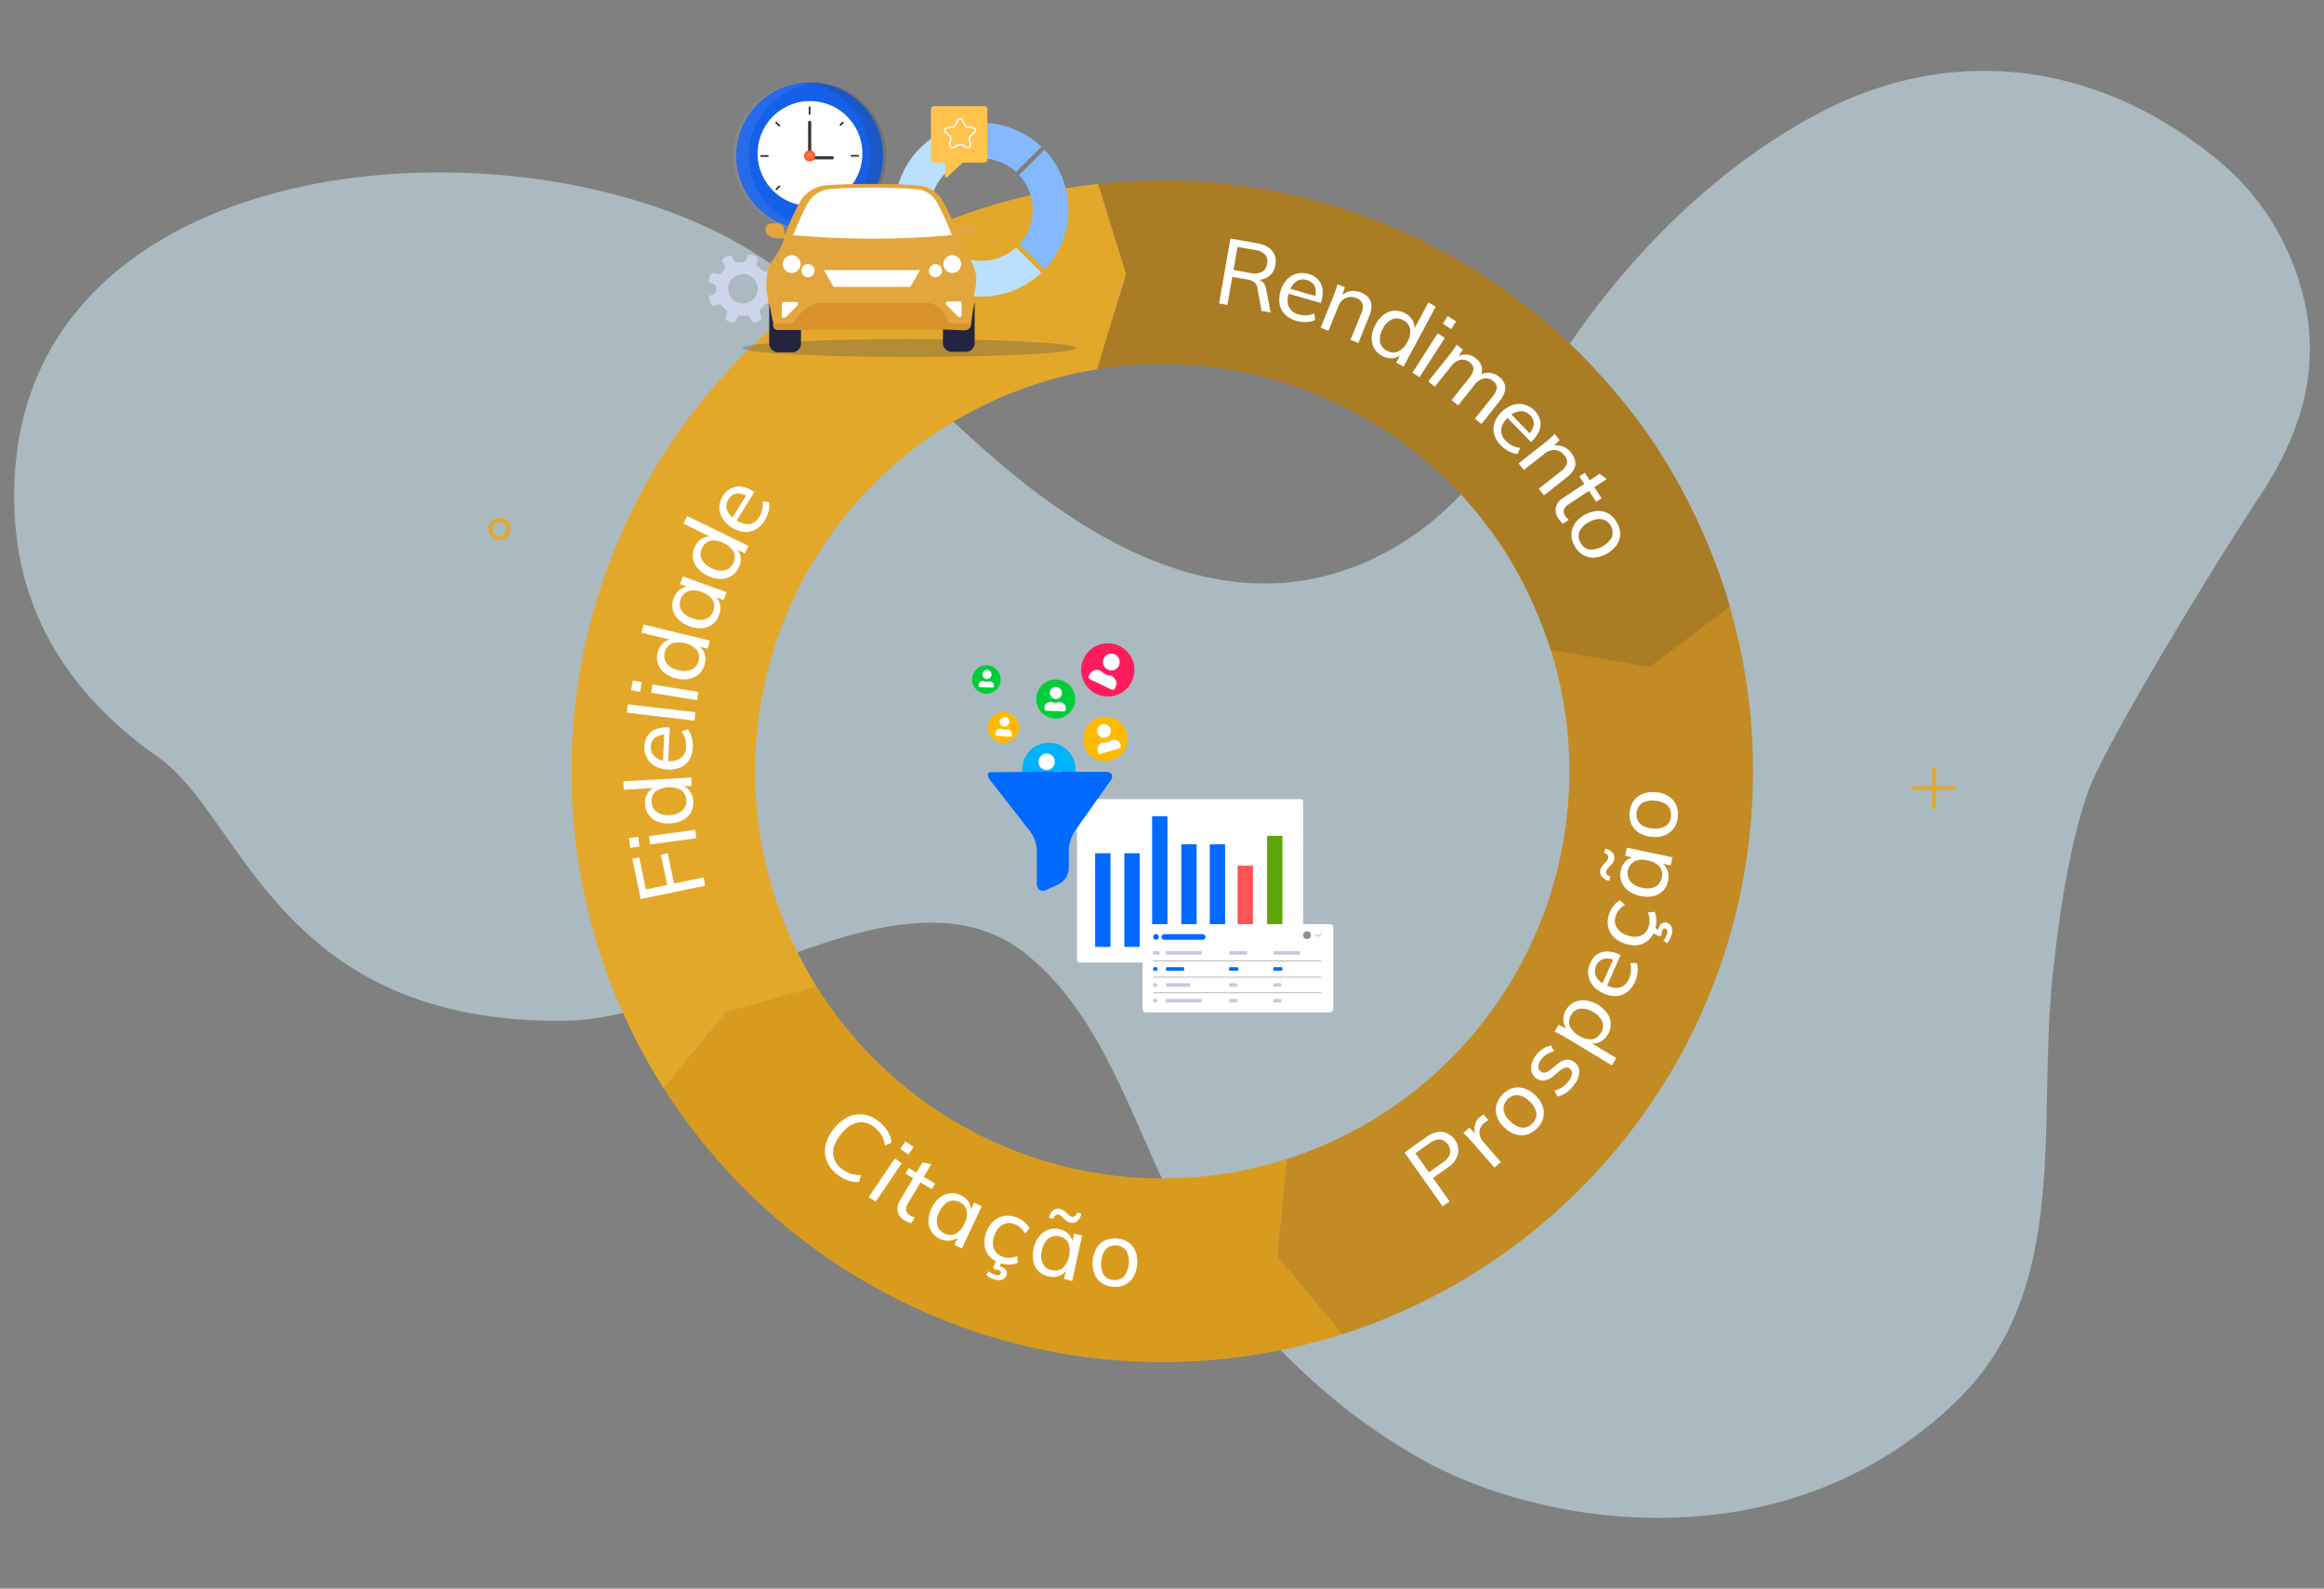 <svg xmlns="http://www.w3.org/2000/svg" viewBox="0 0 1014 693"><rect x="0" y="0" width="1014" height="693" fill="#808080" stroke="none"/><defs><style>.cls-1{opacity:0.51;}.cls-2{fill:#d1f1fd;}.cls-3{fill:#d99b1e;}.cls-4{fill:#c28b24;}.cls-5{fill:#aa7c24;}.cls-6{fill:#e3a82a;}.cls-7{fill:#fff;}.cls-8{fill:#0069ff;}.cls-9{fill:#fe5454;}.cls-10{fill:#5da609;}.cls-11{isolation:isolate;}.cls-12{fill:#c5c9e2;}.cls-13{fill:#8f8f8f;}.cls-14{fill:#00cd38;}.cls-15{fill:#00b2fb;}.cls-16{fill:#ffb900;}.cls-17{fill:#ff1c5d;}.cls-18{opacity:0.3;}.cls-19{fill:#464a51;}.cls-20{fill:#cdd5e8;}.cls-21{fill:#84b9ff;}.cls-22{fill:#bbdfff;}.cls-23{fill:#1560e9;}.cls-24{opacity:0.07;}.cls-25{opacity:0.2;}.cls-26{fill:#353535;}.cls-27{fill:#303030;}.cls-28{fill:#ff5f25;}.cls-29{fill:#ff7757;}.cls-30{fill:#e3a63d;}.cls-31{fill:#222440;}.cls-32{fill:#da922b;}.cls-33{fill:#ffc34e;}</style></defs><g id="Capa_2" data-name="Capa 2"><g class="cls-1"><path class="cls-2" d="M56.14,320.46c4,3.39,8.29,6.61,12.68,9.67C106,356.08,121.09,446.65,246.4,445.28c63.68-.7,148.88-72.89,202.46-28.18q3,2.53,5.9,5.3C490.5,457,500.42,514.34,529.22,554a307.4,307.4,0,0,0,51.26,55.11,258.59,258.59,0,0,0,41.68,28.53c52.21,28.49,157.06,45.38,231.27-26.2,50.77-49,35.07-121.32,42.36-187.52,3-26.88,6.81-53.36,15.07-78.07C917,327.42,964.38,249,985.64,217c20.23-30.51,30.62-64.21,13.75-104.49A111.27,111.27,0,0,0,988.3,92.18a109,109,0,0,0-19.88-21.7C915,25.92,850.59,19,793,49.67q-4.21,2.25-8.36,4.67c-39.31,22.93-72.72,56.7-98.53,93.88-25.91,37.33-44.6,76.34-89,96.41-50.6,22.87-100.59,3-142.29-27.82-5.41-4-10.67-8.16-15.83-12.47-13.27-11.07-25.86-23-38.46-34.94s-25.18-23.87-38.44-34.93a282.63,282.63,0,0,0-37.56-26.92C273,77.24,193.18,66.63,126.36,82.6,100.71,88.73,77,98.77,57.5,113.12c-24.6,18.11-42.42,43.09-48.75,75.71a147.3,147.3,0,0,0-1.2,47.68c4.8,35.19,23.21,62.78,48.59,83.95"/></g><path class="cls-3" d="M585.66,582a258.07,258.07,0,0,1-296-107.16l27.14-33.21,39.59-11.18a177.89,177.89,0,0,0,205.13,75.14l-4.19,42.46Z"/><path class="cls-4" d="M764.86,336.47c0,115-75.26,212.34-179.2,245.55L557.3,548.07l4.19-42.46h0a177.66,177.66,0,0,0,85.34-278.82l37.89-15.71,22.06-37.6A256.67,256.67,0,0,1,764.86,336.47Z"/><path class="cls-5" d="M706.78,173.47l13,117.47-72.9-64.16a177.91,177.91,0,0,0-168.18-65.67l12.66-41.53L479.15,80.22a258.12,258.12,0,0,1,227.63,93.25Z"/><path class="cls-6" d="M491.31,119.58l-12.66,41.53A177.69,177.69,0,0,0,356.36,430.47l-39.59,11.18-27.14,33.21a256.49,256.49,0,0,1-40.27-138.39c0-131.39,98.3-239.82,225.37-255.74,1.47-.18,2.94-.36,4.42-.51Z"/><rect class="cls-6" x="843.01" y="334.84" width="1.72" height="17.99"/><rect class="cls-6" x="834.32" y="342.98" width="19.12" height="1.72"/><path class="cls-6" d="M217.92,235.58a4.83,4.83,0,1,1,4.84-4.83A4.84,4.84,0,0,1,217.92,235.58Zm0-7.94a3.11,3.11,0,1,0,3.11,3.11A3.12,3.12,0,0,0,217.92,227.64Z"/><path class="cls-7" d="M567.47,419.9H471a1.06,1.06,0,0,1-1.09-1.08V349.69A1.07,1.07,0,0,1,471,348.6h96.47a1.07,1.07,0,0,1,1.09,1.09V419A1,1,0,0,1,567.47,419.9Z"/><path class="cls-8" d="M477.84,372.21h6.68v40.86h-6.68Zm12.74,0h6.68v40.86h-6.68Zm24.85-3.88h6.68v44h-6.68Zm12.43,0h6.68v44h-6.68Z"/><path class="cls-9" d="M540,377.65h6.68v35.42H540Z"/><path class="cls-10" d="M552.87,364.6h6.68v47.69h-6.68Z"/><path class="cls-8" d="M502.69,356.06h6.68v56.23h-6.68Z"/><path class="cls-7" d="M580.21,441.65H500.05a1.55,1.55,0,0,1-1.55-1.55V404.68a1.55,1.55,0,0,1,1.55-1.55h80.16a1.55,1.55,0,0,1,1.55,1.55v35.26A1.59,1.59,0,0,1,580.21,441.65Z"/><g class="cls-11"><rect class="cls-7" x="519.16" y="410.85" width="33.24" height="0.71"/></g><g class="cls-11"><path class="cls-8" d="M526,408.72a1.33,1.33,0,0,1-1.24,1.24H508a1.22,1.22,0,0,1-1.24-1.24,1.33,1.33,0,0,1,1.24-1.24h16.78C525.37,407.63,526,408.1,526,408.72Z"/><circle class="cls-8" cx="504.4" cy="408.72" r="1.24"/><path class="cls-12" d="M524.29,416a.5.5,0,0,1-.47.47H509.06a.5.5,0,0,1-.46-.47v-.62a.49.49,0,0,1,.46-.47H524a.5.5,0,0,1,.46.47l-.15.62ZM506,416a.49.49,0,0,1-.46.47h-2A.5.5,0,0,1,503,416v-.62a.5.5,0,0,1,.47-.47h2a.5.5,0,0,1,.46.47Z"/><path class="cls-8" d="M505,423a.49.49,0,0,1-.46.47h-.94a.5.5,0,0,1-.46-.47v-.62a.49.49,0,0,1,.46-.47h.94a.5.5,0,0,1,.46.47Z"/><path class="cls-12" d="M505,430a.49.49,0,0,1-.46.47h-.94a.5.5,0,0,1-.46-.47v-.62a.49.49,0,0,1,.46-.47h.94a.5.5,0,0,1,.46.47Zm0,6.84a.49.49,0,0,1-.46.46h-.94a.49.49,0,0,1-.46-.46v-.62a.49.49,0,0,1,.46-.47h.94a.49.49,0,0,1,.46.47Z"/><path class="cls-12" d="M567.32,416a.5.5,0,0,1-.47.47H556.13a.5.5,0,0,1-.46-.47v-.62a.49.49,0,0,1,.46-.47h10.72a.5.5,0,0,1,.47.47Z"/><rect class="cls-13" x="503.16" y="419" width="73.32" height="0.25"/><path class="cls-8" d="M516.67,423a.49.49,0,0,1-.46.47h-7a.5.5,0,0,1-.47-.47v-.62a.5.5,0,0,1,.47-.47h7a.5.5,0,0,1,.46.47Zm42.88,0a.5.5,0,0,1-.47.47H556a.5.5,0,0,1-.47-.47v-.62a.5.5,0,0,1,.47-.47h3.1a.5.5,0,0,1,.47.47Z"/><path class="cls-12" d="M559.08,430a.49.49,0,0,1-.46.47H556a.5.5,0,0,1-.47-.47v-.62a.5.5,0,0,1,.47-.47h2.64a.5.5,0,0,1,.46.47Z"/><rect class="cls-13" x="503.16" y="426.15" width="73.32" height="0.25"/><path class="cls-12" d="M519.47,430a.5.5,0,0,1-.47.47h-9.78a.5.5,0,0,1-.47-.47v-.62a.5.5,0,0,1,.47-.47H519a.5.5,0,0,1,.47.47Z"/><rect class="cls-13" x="503.16" y="432.98" width="73.32" height="0.25"/><path class="cls-12" d="M559.08,436.84a.49.49,0,0,1-.46.46H556a.49.49,0,0,1-.47-.46v-.62a.5.5,0,0,1,.47-.47h2.64a.49.49,0,0,1,.46.47Zm-34.79,0a.5.5,0,0,1-.47.46H509.06a.49.49,0,0,1-.46-.46v-.62a.49.49,0,0,1,.46-.47H524a.49.49,0,0,1,.46.47l-.15.62Z"/><path class="cls-12" d="M544.17,416a.5.5,0,0,1-.47.47h-7a.5.5,0,0,1-.46-.47v-.62a.49.49,0,0,1,.46-.47h7a.5.5,0,0,1,.47.47Z"/><path class="cls-8" d="M540.29,423a.5.5,0,0,1-.47.47h-3.11a.5.5,0,0,1-.46-.47v-.62a.49.49,0,0,1,.46-.47h3.11a.5.5,0,0,1,.47.47Z"/><path class="cls-12" d="M539.82,430a.49.49,0,0,1-.47.47h-2.64a.5.5,0,0,1-.46-.47v-.62a.49.49,0,0,1,.46-.47h2.64a.5.5,0,0,1,.47.47Zm0,6.84a.49.49,0,0,1-.47.46h-2.64a.49.49,0,0,1-.46-.46v-.62a.49.49,0,0,1,.46-.47h2.64a.49.49,0,0,1,.47.47Z"/></g><g class="cls-11"><circle class="cls-13" cx="570.27" cy="407.94" r="1.71"/><polygon class="cls-13" points="575.24 408.72 573.92 407.4 574.08 407.24 575.24 408.41 576.56 407.09 576.72 407.24 575.24 408.72"/></g><circle class="cls-14" cx="430.37" cy="296.42" r="6.22"/><path class="cls-7" d="M430.64,292.23a2,2,0,1,1-2,1.89A2,2,0,0,1,430.64,292.23Zm3.11,7.16a.63.63,0,0,1-.68.55l-5.4-.14a.62.62,0,0,1-.68-.54v-.54a1.76,1.76,0,0,1,2-1.62h.13a4.19,4.19,0,0,0,1.22.27,3.64,3.64,0,0,0,1.22-.14h.13c1.08,0,2,.81,1.89,1.76Z"/><circle class="cls-15" cx="457.67" cy="335.61" r="11.62"/><path class="cls-7" d="M455.64,328.86a3.59,3.59,0,1,1-2.43,4.46A3.73,3.73,0,0,1,455.64,328.86Zm9.87,11.08a1.18,1.18,0,0,1-.95,1.35l-9.59,3a1.21,1.21,0,0,1-1.49-.67l-.27-1.08a3.47,3.47,0,0,1,2.7-4.19l.27-.14a4.47,4.47,0,0,0,2.3-.27,4.89,4.89,0,0,0,2-1.08l.27-.14c2-.54,4.05.27,4.59,2Z"/><circle class="cls-16" cx="482.27" cy="322.37" r="9.73"/><path class="cls-7" d="M480.78,316a3,3,0,1,1-2,3.78A3,3,0,0,1,480.78,316Zm8.24,9.19a1,1,0,0,1-.67,1.21l-8,2.44a1,1,0,0,1-1.21-.54l-.27-.82a3,3,0,0,1,2.16-3.51h.27a9.2,9.2,0,0,0,1.89-.13,3.2,3.2,0,0,0,1.62-.95h.27a3,3,0,0,1,3.79,1.62Z"/><circle class="cls-16" cx="437.8" cy="317.37" r="6.76"/><path class="cls-7" d="M438.48,312.77a2.11,2.11,0,1,1-2.3,1.9A2.13,2.13,0,0,1,438.48,312.77Zm3.11,8.11c0,.41-.41.54-.81.54L435,321a.64.64,0,0,1-.68-.68v-.67a2.13,2.13,0,0,1,2.3-1.76h.13l1.22.4a2.34,2.34,0,0,0,1.35-.13h.14c1.21.13,2.16.95,2,2Z"/><circle class="cls-17" cx="483.35" cy="292.23" r="11.62"/><path class="cls-7" d="M486.46,285.47a3.74,3.74,0,0,1,1.75,4.87,3.61,3.61,0,0,1-4.86,1.76,3.73,3.73,0,0,1-1.76-4.87A3.66,3.66,0,0,1,486.46,285.47Zm0,14.87a1.22,1.22,0,0,1-1.63.41l-9.05-4.33a1.09,1.09,0,0,1-.68-1.49l.41-.94a3.59,3.59,0,0,1,4.73-1.35l.27.13a4.84,4.84,0,0,0,1.89,1.35,4.25,4.25,0,0,0,2.16.54l.27.14c1.9.95,2.84,3,2,4.59Z"/><circle class="cls-14" cx="460.64" cy="304.94" r="8.51"/><path class="cls-7" d="M460.78,299.66a2.64,2.64,0,1,1-2.7,2.57A2.45,2.45,0,0,1,460.78,299.66Zm4.19,9.87a.9.9,0,0,1-1,.81l-7.3-.27a.89.89,0,0,1-.94-.81v-.81a2.61,2.61,0,0,1,2.84-2.3h.27a3.6,3.6,0,0,0,1.62.41,7,7,0,0,0,1.62-.27h.27a2.66,2.66,0,0,1,2.7,2.43Z"/><path class="cls-8" d="M435.64,336.83H432.4c-1.76,0-1.89,1.62-.27,3.65l17.43,22.3A15.52,15.52,0,0,1,452.4,371v14.46c0,2.57,1.89,3.79,4.19,2.7l5.54-2.56a8,8,0,0,0,4.19-6.63v-8.1a16.68,16.68,0,0,1,2.7-8.38l15.54-22c1.49-2,.54-3.79-2-3.79H453.08"/><g class="cls-18"><ellipse class="cls-19" cx="396.79" cy="151.82" rx="72.74" ry="3.91"/></g><path class="cls-20" d="M338.05,128.52l-1.21-.43a1.46,1.46,0,0,1-1-1.43,11.78,11.78,0,0,0-.15-2.52,1.46,1.46,0,0,1,.83-1.55l1.27-.6a1.48,1.48,0,0,0,.7-2l-.76-1.59a1.47,1.47,0,0,0-2-.7l-1.35.64a1.49,1.49,0,0,1-1.73-.31,11.25,11.25,0,0,0-2-1.73,1.47,1.47,0,0,1-.54-1.71l.38-1.07a1.47,1.47,0,0,0-.9-1.88l-1.65-.59a1.48,1.48,0,0,0-1.89.89l-.49,1.38a1.5,1.5,0,0,1-1.43,1,12,12,0,0,0-2.15.2,1.5,1.5,0,0,1-1.57-.69l-1-1.69a1.49,1.49,0,0,0-2-.52l-1.51.9a1.48,1.48,0,0,0-.51,2l.78,1.31a1.48,1.48,0,0,1-.23,1.8,10.92,10.92,0,0,0-1.26,1.45,1.48,1.48,0,0,1-1.67.49l-1.21-.43a1.48,1.48,0,0,0-1.89.9l-.59,1.65a1.49,1.49,0,0,0,.9,1.89l1.2.43a1.46,1.46,0,0,1,1,1.44,11.7,11.7,0,0,0,0,1.45,1.46,1.46,0,0,1-1.05,1.5l-1,.31a1.47,1.47,0,0,0-1,1.84l.5,1.68a1.48,1.48,0,0,0,1.85,1l1.53-.46a1.49,1.49,0,0,1,1.61.53,12,12,0,0,0,1.84,1.87,1.51,1.51,0,0,1,.49,1.66l-.49,1.38a1.46,1.46,0,0,0,.89,1.88l1.66.59a1.47,1.47,0,0,0,1.88-.89l.39-1.07a1.45,1.45,0,0,1,1.49-1,11.8,11.8,0,0,0,2.66-.06,1.49,1.49,0,0,1,1.53.85l.65,1.37a1.48,1.48,0,0,0,2,.7l1.58-.75a1.48,1.48,0,0,0,.7-2l-.6-1.28a1.47,1.47,0,0,1,.34-1.73,11.28,11.28,0,0,0,1.71-1.87,1.48,1.48,0,0,1,1.67-.49l1.21.43a1.49,1.49,0,0,0,1.89-.9l.59-1.65A1.49,1.49,0,0,0,338.05,128.52Zm-7.85-.39a6.42,6.42,0,1,1-3.9-8.21A6.43,6.43,0,0,1,330.2,128.13Z"/><path class="cls-21" d="M454.34,64a37.72,37.72,0,0,0-25.12-10.4V69.14A22.19,22.19,0,0,1,443.32,75q4.33-4.35,8.68-8.68Z"/><path class="cls-21" d="M444.71,76.37a22.33,22.33,0,0,1,0,30.16l7.57,7.57,3.45,3.45a37.9,37.9,0,0,0,0-52.2Z"/><path class="cls-22" d="M443.32,107.93a22.34,22.34,0,1,1-16.07-38.79V53.56a37.91,37.91,0,1,0,27.09,65.38Z"/><circle class="cls-23" cx="353.28" cy="67.99" r="31.97"/><circle class="cls-23" cx="353.28" cy="67.99" r="31.97"/><g class="cls-24"><path class="cls-7" d="M326.76,68A32,32,0,0,1,356,36.15c-.9-.08-1.8-.13-2.72-.13a32,32,0,1,0,0,63.94c.92,0,1.82,0,2.72-.13A32,32,0,0,1,326.76,68Z"/></g><g class="cls-25"><path class="cls-26" d="M379.85,68a32,32,0,0,0-29.24-31.84c.89-.08,1.8-.13,2.72-.13a32,32,0,1,1,0,63.94c-.92,0-1.83,0-2.72-.13A32,32,0,0,0,379.85,68Z"/></g><circle class="cls-7" cx="353.28" cy="67.99" r="22.81" transform="matrix(0.16, -0.99, 0.99, 0.16, 229.58, 405.82)"/><path class="cls-27" d="M353.24,50.33h0a.61.61,0,0,1-.61-.62V46.79a.61.61,0,0,1,.61-.62h0a.62.62,0,0,1,.62.62v2.92A.62.62,0,0,1,353.24,50.33Z"/><path class="cls-7" d="M353.24,50.56a.85.85,0,0,1-.85-.85V46.79a.85.85,0,1,1,1.7,0v2.92A.85.85,0,0,1,353.24,50.56Zm0-4.15a.38.38,0,0,0-.38.38v2.92a.38.38,0,1,0,.76,0V46.79A.38.38,0,0,0,353.24,46.41Z"/><path class="cls-27" d="M353.32,89.81h0a.62.62,0,0,1-.62-.62V86.27a.62.62,0,0,1,.62-.62h0a.61.61,0,0,1,.61.62v2.92A.61.61,0,0,1,353.32,89.81Z"/><path class="cls-7" d="M353.32,90a.85.85,0,0,1-.85-.85V86.27a.85.85,0,1,1,1.7,0v2.92A.85.85,0,0,1,353.32,90Zm0-4.15a.38.38,0,0,0-.38.38v2.92a.38.38,0,0,0,.76,0V86.27A.38.38,0,0,0,353.32,85.89Z"/><path class="cls-27" d="M370.94,68h0a.61.61,0,0,1,.62-.61h2.92a.61.61,0,0,1,.62.61h0a.62.62,0,0,1-.62.62h-2.92A.62.62,0,0,1,370.94,68Z"/><path class="cls-7" d="M374.48,68.8h-2.92a.85.85,0,1,1,0-1.7h2.92a.85.85,0,1,1,0,1.7Zm-2.92-1.23a.38.38,0,0,0,0,.76h2.92a.38.38,0,1,0,0-.76Z"/><path class="cls-27" d="M331.46,68h0a.62.62,0,0,1,.62-.62H335a.62.62,0,0,1,.62.62h0a.61.61,0,0,1-.62.61h-2.92A.61.61,0,0,1,331.46,68Z"/><path class="cls-7" d="M335,68.88h-2.92a.85.85,0,0,1,0-1.7H335a.85.85,0,0,1,0,1.7Zm-2.92-1.23a.38.38,0,0,0,0,.76H335a.38.38,0,0,0,0-.76Z"/><path class="cls-27" d="M366.3,54.92h0a.62.62,0,0,1,0-.87l1.05-1a.6.6,0,0,1,.87,0h0a.62.62,0,0,1,0,.87l-1.05,1.05A.62.62,0,0,1,366.3,54.92Z"/><path class="cls-7" d="M366.73,55.33h0a.8.8,0,0,1-.6-.25h0a.85.85,0,0,1,0-1.2l1.05-1.05a.86.86,0,0,1,1.21,0,.85.85,0,0,1,0,1.2l-1.06,1.06A.83.83,0,0,1,366.73,55.33Zm1.06-2.28a.39.39,0,0,0-.27.11l-1.06,1.05a.38.38,0,0,0,0,.54h0a.39.39,0,0,0,.27.11h0a.39.39,0,0,0,.27-.11l1.05-1a.38.38,0,0,0-.26-.65Z"/><path class="cls-27" d="M338.32,83h0a.62.62,0,0,1,0-.87l1.3-1.3a.62.62,0,0,1,.87,0h0a.62.62,0,0,1,0,.87l-1.3,1.3A.62.62,0,0,1,338.32,83Z"/><path class="cls-7" d="M338.76,83.42a.86.86,0,0,1-.6-.25.83.83,0,0,1,0-1.2l1.3-1.31a.85.85,0,0,1,1.2,0,.86.86,0,0,1,0,1.21l-1.3,1.3A.89.89,0,0,1,338.76,83.42Zm1.3-2.53a.35.35,0,0,0-.27.11l-1.3,1.3a.38.38,0,0,0,.54.54l1.3-1.31a.37.37,0,0,0,0-.53A.36.36,0,0,0,340.06,80.89Z"/><path class="cls-27" d="M366.35,81h0a.62.62,0,0,1,.87,0l1,1.06a.6.6,0,0,1,0,.87h0a.62.62,0,0,1-.87,0l-1-1A.63.63,0,0,1,366.35,81Z"/><path class="cls-7" d="M367.84,83.36a.82.82,0,0,1-.6-.25l-1.06-1a.87.87,0,0,1,0-1.2.88.88,0,0,1,.61-.25h0a.86.86,0,0,1,.6.25l1.05,1a.85.85,0,0,1,0,1.2A.83.83,0,0,1,367.84,83.36Zm-1-2.28a.38.38,0,0,0-.27.65l1.05,1a.38.38,0,1,0,.54-.54l-1.06-1a.36.36,0,0,0-.26-.11Z"/><path class="cls-27" d="M338.27,53.05h0a.62.62,0,0,1,.87,0l1.3,1.3a.62.62,0,0,1,0,.87h0a.62.62,0,0,1-.87,0l-1.3-1.3A.62.62,0,0,1,338.27,53.05Z"/><path class="cls-7" d="M340,55.64a.89.89,0,0,1-.6-.25l-1.3-1.3a.86.86,0,0,1,0-1.21.85.85,0,0,1,1.2,0l1.31,1.31a.85.85,0,0,1,0,1.2A.9.9,0,0,1,340,55.64Zm-1.3-2.54a.37.37,0,0,0-.27.12.37.37,0,0,0,0,.53l1.31,1.31a.38.38,0,1,0,.53-.54l-1.3-1.3A.36.36,0,0,0,338.7,53.1Z"/><path class="cls-26" d="M353.27,68.34h0a.68.68,0,0,1-.68-.68V53.39a.68.68,0,0,1,.68-.68h0a.67.67,0,0,1,.68.68V67.66A.67.67,0,0,1,353.27,68.34Z"/><path class="cls-26" d="M352.59,68.85h0a.69.69,0,0,1,.68-.68h9.86a.69.69,0,0,1,.68.68h0a.68.68,0,0,1-.68.68h-9.86A.68.68,0,0,1,352.59,68.85Z"/><path class="cls-28" d="M355.74,68a2.46,2.46,0,1,1-2.46-2.46A2.46,2.46,0,0,1,355.74,68Z"/><path class="cls-29" d="M354.6,68a1.32,1.32,0,1,1-1.32-1.33A1.32,1.32,0,0,1,354.6,68Z"/><path class="cls-30" d="M335,130.27s1.42,7.54,1.83,11.82a2,2,0,0,0,2,1.83h81.88a2,2,0,0,0,2-1.83c1.63-13.85,3.46-15.28,3.26-21.39a18.55,18.55,0,0,0-2.86-7.74c-3.87-5.09-4.48-9-4.48-9a118.72,118.72,0,0,0-7.53-16.7A13.35,13.35,0,0,0,401.43,81c-8.15-1-34-1-42.16,0a14.37,14.37,0,0,0-9.78,6.32A91.5,91.5,0,0,0,342,104s-.61,3.87-4.48,9a11.73,11.73,0,0,0-2.85,7.74,26.06,26.06,0,0,0,.41,9.57Z"/><path class="cls-7" d="M415.28,102.57a100.42,100.42,0,0,0-6.72-14.66,10.53,10.53,0,0,0-8.15-5.3c-7.53-1-31.57-1-39.31,0a11.93,11.93,0,0,0-8.15,5.3c-2.44,3.87-4.48,9-6.92,14.66a392.53,392.53,0,0,0,69.25,0Z"/><path class="cls-7" d="M341.14,132.72v5.09c0,.82,1,1,1.63.61l5.09-5.09c.61-.81.41-1.63-.61-1.63h-5.09a1,1,0,0,0-1,1Z"/><path class="cls-31" d="M335.64,131.9v17.93a3.87,3.87,0,0,0,3.87,3.87h6.11a3.87,3.87,0,0,0,3.87-3.87v-5.91h-9.78a2,2,0,0,1-2-1.83C336.86,139.24,336.05,134.14,335.64,131.9Z"/><path class="cls-30" d="M335.64,103a8.23,8.23,0,0,0,4.28,1h2.85l.81-1.83h-1.42v-1.84a2.91,2.91,0,0,0-2.85-2.85h-2.45c-1.42,0-2.85.82-2.85,2A3.63,3.63,0,0,0,335.64,103Z"/><path class="cls-7" d="M345.42,111.33a3.87,3.87,0,0,1,3.87,3.87,3.87,3.87,0,1,1-3.87-3.87Z"/><path class="cls-7" d="M352.55,115.2a2.86,2.86,0,1,1-2.86,2.85A2.79,2.79,0,0,1,352.55,115.2Z"/><path class="cls-7" d="M401.43,117.85l-4.28,7.33h-33.4l-4.28-7.33Z"/><path class="cls-7" d="M412.84,132.92l5.09,5.09a.91.91,0,0,0,1.63-.61v-5.09a.75.75,0,0,0-.82-.81h-5.09C412.84,131.7,412.43,132.72,412.84,132.92Z"/><path class="cls-32" d="M345.62,141.07h-8.35v1a2,2,0,0,0,2,1.83h82.08a2,2,0,0,0,2-1.83v-1h-7.54s-1.83,0-2-.81c-3.47-9.37-10.8-8.15-10.8-8.15H357.64s-5.71,0-11,8.15C346,140.87,345.62,140.87,345.62,141.07Z"/><path class="cls-31" d="M421.19,144.13l-9.78-.41v5.9a3.87,3.87,0,0,0,3.87,3.87h6.11a3.86,3.86,0,0,0,3.87-3.87V131.7a93.37,93.37,0,0,0-1.63,10.39,2.82,2.82,0,0,1-2.44,2Z"/><path class="cls-30" d="M417.73,102.17l-1.43-.41.81,1.83H420a16.18,16.18,0,0,0,4.27-1,2.76,2.76,0,0,0,1.63-3.26,2.8,2.8,0,0,0-2.85-2h-2.44a2.91,2.91,0,0,0-2.85,2.85v2Z"/><path class="cls-7" d="M415.48,111.33a3.87,3.87,0,0,1,3.87,3.87,3.87,3.87,0,1,1-3.87-3.87Z"/><path class="cls-7" d="M408.15,115.2a2.86,2.86,0,1,1-2.85,2.85A3.06,3.06,0,0,1,408.15,115.2Z"/><path class="cls-33" d="M407.53,70.92h4.36a.58.58,0,0,1,.59.61l-.17,5.23a.6.6,0,0,0,1,.46l6.57-6.14a.62.62,0,0,1,.41-.16h9.22a1.3,1.3,0,0,0,1.3-1.3v-22a1.3,1.3,0,0,0-1.3-1.3h-22a1.31,1.31,0,0,0-1.31,1.3v22A1.31,1.31,0,0,0,407.53,70.92Z"/><path class="cls-7" d="M422.3,64.78a1.49,1.49,0,0,1-.68-.17l-2.32-1.22a.83.83,0,0,0-.78,0l-2.32,1.22a1.46,1.46,0,0,1-2.12-1.54l.45-2.58a.84.84,0,0,0-.24-.74l-1.88-1.83a1.47,1.47,0,0,1-.37-1.5,1.44,1.44,0,0,1,1.18-1l2.59-.37a.83.83,0,0,0,.63-.46l1.16-2.35a1.46,1.46,0,0,1,1.31-.82,1.44,1.44,0,0,1,1.3.82h0l1.16,2.35a.85.85,0,0,0,.63.46l2.6.37a1.47,1.47,0,0,1,.81,2.49l-1.88,1.83a.82.82,0,0,0-.24.74l.44,2.58a1.46,1.46,0,0,1-1.43,1.71Zm-3.39-2.11a1.51,1.51,0,0,1,.68.16l2.32,1.22a.79.79,0,0,0,.87-.06.81.81,0,0,0,.34-.81l-.45-2.59a1.48,1.48,0,0,1,.42-1.29L425,57.47a.83.83,0,0,0-.46-1.42l-2.6-.38a1.44,1.44,0,0,1-1.09-.79l-1.17-2.36a.86.86,0,0,0-1.49,0L417,54.88a1.44,1.44,0,0,1-1.1.79l-2.59.38a.83.83,0,0,0-.68.57.81.81,0,0,0,.22.85l1.87,1.83a1.45,1.45,0,0,1,.42,1.29l-.44,2.59A.8.8,0,0,0,415,64a.82.82,0,0,0,.88.06l2.32-1.22A1.48,1.48,0,0,1,418.91,62.67Z"/><path class="cls-7" d="M307.71,386.34l-28.15,5.88-3.67-17.6,3-.63,2.92,14,9.29-1.94-2.75-13.2,3-.64,2.76,13.21L307,382.74Z"/><path class="cls-7" d="M275,369.83l-.57-4.28,4-.53.57,4.28Zm28.79-4.17-20.14,2.69-.49-3.64L303.33,362Z"/><path class="cls-7" d="M301.58,339.17l.21,3.63-5.36.3.45-.51a6.63,6.63,0,0,1,4,2.41,8,8,0,0,1,1.62,4.6,8.49,8.49,0,0,1-1,4.73,8.82,8.82,0,0,1-3.53,3.39,12.79,12.79,0,0,1-5.52,1.47,12.63,12.63,0,0,1-5.61-.82,8.36,8.36,0,0,1-5.38-7.58,7.86,7.86,0,0,1,1.1-4.76,6.77,6.77,0,0,1,3.64-2.83l.52.49-14.52.82-.21-3.67ZM299.43,349a5.41,5.41,0,0,0-2.21-4.33,10.78,10.78,0,0,0-11.15.61,5.38,5.38,0,0,0-1.73,4.57,5.52,5.52,0,0,0,2.21,4.37,8.48,8.48,0,0,0,5.6,1.3,8.76,8.76,0,0,0,5.53-1.93A5.47,5.47,0,0,0,299.43,349Z"/><path class="cls-7" d="M300,318.09a9.36,9.36,0,0,1,1.8,3.52,13.43,13.43,0,0,1,.5,4.31,11.27,11.27,0,0,1-1.51,5.43,8.59,8.59,0,0,1-3.77,3.38,13.16,13.16,0,0,1-11.16-.5,9.17,9.17,0,0,1-4.69-8.65,8.76,8.76,0,0,1,1.43-4.64,7.8,7.8,0,0,1,3.59-2.83,13,13,0,0,1,5.4-.78l.64,0-.71,15.13-2.26-.1.61-13,1.4,1.19a8.1,8.1,0,0,0-5.3,1.09,4.89,4.89,0,0,0-2,4,5.34,5.34,0,0,0,1.79,4.51,8.71,8.71,0,0,0,5.51,1.86q3.87.18,5.91-1.43a6.22,6.22,0,0,0,2.19-4.91,9.72,9.72,0,0,0-.43-3.41,10.23,10.23,0,0,0-1.61-3.15Z"/><path class="cls-7" d="M303,314.37l-29.52-3.47.43-3.65,29.52,3.47Z"/><path class="cls-7" d="M275.38,301.12l.7-4.26,3.94.64-.69,4.26Zm28.76,4.34-20.05-3.25.59-3.63,20.05,3.25Z"/><path class="cls-7" d="M309.66,279.43l-.85,3.54-5.22-1.26.58-.36a6.7,6.7,0,0,1,3.1,3.45,8.07,8.07,0,0,1,.22,4.87,8.45,8.45,0,0,1-2.37,4.23,8.91,8.91,0,0,1-4.36,2.23,13,13,0,0,1-5.71-.19,12.73,12.73,0,0,1-5.13-2.4,8.36,8.36,0,0,1-3-8.82,7.9,7.9,0,0,1,2.43-4.23,6.75,6.75,0,0,1,4.31-1.67l.35.63L279.9,276l.86-3.57Zm-4.89,8.75a5.36,5.36,0,0,0-.86-4.77,10.72,10.72,0,0,0-10.86-2.64,5.37,5.37,0,0,0-3,3.87,5.51,5.51,0,0,0,.86,4.82,8.39,8.39,0,0,0,5,2.86,8.71,8.71,0,0,0,5.86-.25A5.45,5.45,0,0,0,304.77,288.18Z"/><path class="cls-7" d="M313.74,268.27a8.66,8.66,0,0,1-2.79,4,8.46,8.46,0,0,1-4.49,1.76A14.12,14.12,0,0,1,296,270.24a9.19,9.19,0,0,1-2.44-4.27,8.23,8.23,0,0,1,.31-4.84,8,8,0,0,1,2.85-4,6.67,6.67,0,0,1,4.52-1.16l.1.55-4.67-1.68,1.23-3.42L317,258.33l-1.23,3.42L311,260l.35-.39a6.68,6.68,0,0,1,2.71,3.76A8,8,0,0,1,313.74,268.27Zm-2.54-1.77a5.39,5.39,0,0,0-.34-4.87,8.86,8.86,0,0,0-4.74-3.35,8.69,8.69,0,0,0-5.79-.41,6,6,0,0,0-3,8.42,8.75,8.75,0,0,0,4.73,3.42,8.42,8.42,0,0,0,5.76.35A5.53,5.53,0,0,0,311.2,266.5Z"/><path class="cls-7" d="M326.59,238.16,325,241.42l-4.83-2.35.65-.22a6.7,6.7,0,0,1,2.28,4,8,8,0,0,1-.84,4.8A8.43,8.43,0,0,1,319,251.3a8.83,8.83,0,0,1-4.74,1.24,12.77,12.77,0,0,1-5.53-1.41,12.91,12.91,0,0,1-4.5-3.45,8.38,8.38,0,0,1-1-9.25,7.91,7.91,0,0,1,3.29-3.61,6.79,6.79,0,0,1,4.56-.7l.21.69-13.07-6.37,1.61-3.31Zm-6.66,7.49a5.34,5.34,0,0,0,.18-4.85,8.71,8.71,0,0,0-4.33-3.87,8.89,8.89,0,0,0-5.7-1.05,5.36,5.36,0,0,0-3.73,3.15,5.46,5.46,0,0,0-.2,4.89,8.42,8.42,0,0,0,4.24,3.87,8.74,8.74,0,0,0,5.78,1A5.43,5.43,0,0,0,319.93,245.65Z"/><path class="cls-7" d="M335.52,219a9.21,9.21,0,0,1-.15,3.95,13.26,13.26,0,0,1-1.67,4,11.34,11.34,0,0,1-4,4,8.56,8.56,0,0,1-4.94,1.1,13.09,13.09,0,0,1-9.49-5.89,9.14,9.14,0,0,1,.13-9.83A8.74,8.74,0,0,1,319,213a7.73,7.73,0,0,1,4.51-.71,12.75,12.75,0,0,1,5.09,2l.55.34-8,12.85-1.91-1.19,6.89-11.07.64,1.73a8.05,8.05,0,0,0-5.16-1.65,4.88,4.88,0,0,0-3.72,2.54,5.33,5.33,0,0,0-.64,4.81,10.75,10.75,0,0,0,9.75,6,6.28,6.28,0,0,0,4.31-3.22,9.9,9.9,0,0,0,1.3-3.19,10.63,10.63,0,0,0,.13-3.53Z"/><path class="cls-7" d="M365.05,512.13a14.09,14.09,0,0,1-4.42-5.94,11.8,11.8,0,0,1-.37-6.9,17.62,17.62,0,0,1,3.74-7.12,17.36,17.36,0,0,1,6.24-5,11.94,11.94,0,0,1,6.81-.94,14,14,0,0,1,6.68,3.2,15.86,15.86,0,0,1,3.62,4.15,11.78,11.78,0,0,1,1.65,4.84l-2.86,1.31a13.44,13.44,0,0,0-1.52-4.47,12.4,12.4,0,0,0-2.88-3.34,8.85,8.85,0,0,0-7.39-2.24q-3.84.69-7.35,5t-3.51,8.21a8.8,8.8,0,0,0,3.62,6.85,12.31,12.31,0,0,0,3.83,2.18,13.74,13.74,0,0,0,4.68.64l-.74,3a11.78,11.78,0,0,1-5.05-.68A16.15,16.15,0,0,1,365.05,512.13Z"/><path class="cls-7" d="M379.05,522.17l11.39-16.83,3,2.06-11.39,16.83Zm16-24.27,3.58,2.43-2.24,3.31-3.58-2.43Z"/><path class="cls-7" d="M399.17,531l-1.57,2.64a8.23,8.23,0,0,1-1.35-.45,11.49,11.49,0,0,1-1.36-.68,6.42,6.42,0,0,1-3.18-3.86,6.71,6.71,0,0,1,1.08-5.18l9.71-16.4,3.82.76L396.15,525a5.37,5.37,0,0,0-.84,2.34,2.54,2.54,0,0,0,.46,1.68,4.28,4.28,0,0,0,1.37,1.21,5.88,5.88,0,0,0,.94.47A7.24,7.24,0,0,0,399.17,531Zm-4.11-19.05,1.44-2.43L408,516.29l-1.44,2.43Z"/><path class="cls-7" d="M410.12,540.43a8.77,8.77,0,0,1-3.72-3.15,8.46,8.46,0,0,1-1.33-4.64,14.07,14.07,0,0,1,4.74-10.06,9.08,9.08,0,0,1,4.48-2,8.23,8.23,0,0,1,4.79.75,8,8,0,0,1,3.67,3.22,6.61,6.61,0,0,1,.74,4.6l-.56,0,2.11-4.5,3.29,1.55-8.62,18.39-3.29-1.54,2.16-4.61.35.39a6.67,6.67,0,0,1-4,2.34A8,8,0,0,1,410.12,540.43Zm2-2.36a5.37,5.37,0,0,0,4.87.12,8.85,8.85,0,0,0,3.78-4.41,8.69,8.69,0,0,0,1-5.73,5.38,5.38,0,0,0-3.19-3.66,5.44,5.44,0,0,0-4.92-.08,8.84,8.84,0,0,0-3.84,4.4,8.46,8.46,0,0,0-.89,5.7A5.57,5.57,0,0,0,412.12,538.07Z"/><path class="cls-7" d="M436.25,550.93a10.19,10.19,0,0,1-4.57-2.92,8.82,8.82,0,0,1-2.07-4.54,11.87,11.87,0,0,1,.64-5.63,12.06,12.06,0,0,1,3-4.88,9,9,0,0,1,4.51-2.43,10.27,10.27,0,0,1,5.48.45,11.74,11.74,0,0,1,3.59,2,8.6,8.6,0,0,1,2.4,2.88l-2,2.15a12.47,12.47,0,0,0-2.18-2.56,7.8,7.8,0,0,0-2.62-1.5,5.94,5.94,0,0,0-5.1.36,8.23,8.23,0,0,0-3.48,4.78,8,8,0,0,0-.13,5.8,6,6,0,0,0,3.89,3.37,7.86,7.86,0,0,0,2.93.4,10.83,10.83,0,0,0,3.31-.71l.25,2.9a9.33,9.33,0,0,1-3.71.77A12.19,12.19,0,0,1,436.25,550.93ZM433.5,558a10.94,10.94,0,0,1-1.68-.77,7.15,7.15,0,0,1-1.53-1.09l1.1-1.59a8.1,8.1,0,0,0,1.37.93,8.38,8.38,0,0,0,1.35.59,3.12,3.12,0,0,0,1.69.19,1.16,1.16,0,0,0,.86-.77c.22-.67-.11-1.15-1-1.45a3.9,3.9,0,0,0-.93-.21,6.92,6.92,0,0,0-.86-.06l-.56-.87,1.69-3.57,2.29.78L436,552.82l-1-.43a6.53,6.53,0,0,1,1.09.05,6,6,0,0,1,1,.23,3.61,3.61,0,0,1,1.83,1.35,2.47,2.47,0,0,1,.21,2.33,3,3,0,0,1-2,1.89A5.68,5.68,0,0,1,433.5,558Z"/><path class="cls-7" d="M457.54,556.84a8.71,8.71,0,0,1-4.33-2.25,8.44,8.44,0,0,1-2.31-4.23,12.82,12.82,0,0,1,.08-5.67,12.65,12.65,0,0,1,2.32-5.19,9.15,9.15,0,0,1,3.92-3,8.21,8.21,0,0,1,4.85-.32,8,8,0,0,1,4.28,2.32,6.7,6.7,0,0,1,1.74,4.33l-.53.18,1.06-4.86,3.55.78-4.35,19.85-3.55-.78,1.09-5,.43.3a6.66,6.66,0,0,1-3.39,3.16A7.93,7.93,0,0,1,457.54,556.84Zm1.43-2.75a5.37,5.37,0,0,0,4.78-1,10.77,10.77,0,0,0,2.38-10.93,6,6,0,0,0-8.74-1.86,8.83,8.83,0,0,0-2.78,5.14,8.47,8.47,0,0,0,.39,5.75A5.54,5.54,0,0,0,459,554.09Zm-1.23-22.84a5.45,5.45,0,0,1,1.79-3.29,3.4,3.4,0,0,1,2.92-.64,4.14,4.14,0,0,1,2,1c.57.53,1.12,1,1.63,1.54a3.27,3.27,0,0,0,1.51.91,1.63,1.63,0,0,0,1.48-.34,2.5,2.5,0,0,0,.81-1.4l1.89.42a5.41,5.41,0,0,1-1.8,3.29,3.37,3.37,0,0,1-2.91.64,4.23,4.23,0,0,1-2-1c-.58-.53-1.12-1-1.63-1.56a3.12,3.12,0,0,0-1.51-.93,1.57,1.57,0,0,0-1.48.36,2.6,2.6,0,0,0-.81,1.41Z"/><path class="cls-7" d="M485.48,561.32a10,10,0,0,1-5-1.78,8.75,8.75,0,0,1-3.05-4,13.52,13.52,0,0,1,1.07-11.13,8.69,8.69,0,0,1,3.75-3.35,10.92,10.92,0,0,1,10.27,1,8.79,8.79,0,0,1,3,4,13.52,13.52,0,0,1-1.07,11.13,8.89,8.89,0,0,1-3.73,3.32A10,10,0,0,1,485.48,561.32Zm.29-3a5.41,5.41,0,0,0,4.64-1.48,10.75,10.75,0,0,0,1.06-11.19,6.09,6.09,0,0,0-8.87-.86,10.74,10.74,0,0,0-1.11,11.2A5.46,5.46,0,0,0,485.77,558.34Z"/><path class="cls-7" d="M629.42,526.23l-16.6-23.48,9.54-6.74a10.33,10.33,0,0,1,6.95-2.27,8.28,8.28,0,0,1,6.84,9.71,10.26,10.26,0,0,1-4.42,5.82l-6.5,4.59,7.23,10.22Zm-5.94-14.84,6.2-4.39a6.92,6.92,0,0,0,3-3.78,5.35,5.35,0,0,0-4.35-6.15,7.09,7.09,0,0,0-4.56,1.62l-6.2,4.38Z"/><path class="cls-7" d="M652.06,509.34l-9.61-11q-.93-1.06-1.92-2.1a27.43,27.43,0,0,0-2.07-2l2.62-2.29,3.65,3.51-.44.17a6.2,6.2,0,0,1-.83-4.6,7,7,0,0,1,2.29-3.8,7,7,0,0,1,.82-.63,5,5,0,0,1,.77-.44l2.17,2.56a6.69,6.69,0,0,0-1.94,1.21,5.61,5.61,0,0,0-1.91,2.85,5.11,5.11,0,0,0,.12,2.9,7.75,7.75,0,0,0,1.51,2.59l7.54,8.64Z"/><path class="cls-7" d="M670.79,492.05a10,10,0,0,1-4.48,2.85,8.78,8.78,0,0,1-5,0,12.13,12.13,0,0,1-4.89-3,12.29,12.29,0,0,1-3.23-4.73,8.66,8.66,0,0,1-.33-5,11,11,0,0,1,7.1-7.49,8.86,8.86,0,0,1,5,.08,12.31,12.31,0,0,1,4.89,3,12.11,12.11,0,0,1,3.22,4.73,8.77,8.77,0,0,1,.32,5A9.93,9.93,0,0,1,670.79,492.05ZM668.62,490a5.47,5.47,0,0,0,1.7-4.57,8.75,8.75,0,0,0-3-5,8.61,8.61,0,0,0-5.17-2.71,6.09,6.09,0,0,0-6.13,6.46,8.61,8.61,0,0,0,3,5,8.7,8.7,0,0,0,5.17,2.74A5.48,5.48,0,0,0,668.62,490Z"/><path class="cls-7" d="M686.7,473.35a12.35,12.35,0,0,1-7.11,5l-1.41-2.55a11.07,11.07,0,0,0,3.5-1.57,12,12,0,0,0,2.81-2.72,6.12,6.12,0,0,0,1.42-3.1,2.44,2.44,0,0,0-1-2.23,2.26,2.26,0,0,0-1.91-.46,6.61,6.61,0,0,0-2.46,1.4l-2.7,2.22a7.62,7.62,0,0,1-4,2,4.91,4.91,0,0,1-3.64-1,5.27,5.27,0,0,1-1.91-2.69,6.61,6.61,0,0,1,0-3.51,10.26,10.26,0,0,1,1.92-3.82,11.78,11.78,0,0,1,3-2.82,9,9,0,0,1,3.54-1.39l1.38,2.53a10.7,10.7,0,0,0-3.24,1.28,8.94,8.94,0,0,0-2.4,2.19,5.56,5.56,0,0,0-1.3,3,2.54,2.54,0,0,0,1,2.24,2.44,2.44,0,0,0,1.92.55,5.26,5.26,0,0,0,2.26-1.17l2.76-2.22a8.27,8.27,0,0,1,4.18-2.2,4.88,4.88,0,0,1,3.68,1.07,5.05,5.05,0,0,1,2.07,4.32A9.85,9.85,0,0,1,686.7,473.35Z"/><path class="cls-7" d="M703.32,464.72l-20-12c-.81-.49-1.63-1-2.47-1.41a27.76,27.76,0,0,0-2.58-1.24l1.78-3,3.76,1.82.28.55a6.71,6.71,0,0,1-2-4.23,7.9,7.9,0,0,1,1.23-4.68,8.21,8.21,0,0,1,3.58-3.34,9,9,0,0,1,4.84-.82,14,14,0,0,1,9.55,5.71,8.35,8.35,0,0,1,.15,9.3,7.94,7.94,0,0,1-3.55,3.29,6.69,6.69,0,0,1-4.62.29l-.13-.64,12.06,7.22Zm-4.83-14.19a5.41,5.41,0,0,0,.62-4.81,8.57,8.57,0,0,0-3.94-4.19,8.9,8.9,0,0,0-5.62-1.53,5.3,5.3,0,0,0-4,2.77,5.45,5.45,0,0,0-.62,4.86,10.72,10.72,0,0,0,9.6,5.74A5.41,5.41,0,0,0,698.49,450.53Z"/><path class="cls-7" d="M714.13,420.14a9.23,9.23,0,0,1,.38,3.93,13.33,13.33,0,0,1-1.12,4.19,11.46,11.46,0,0,1-3.4,4.5,8.7,8.7,0,0,1-4.76,1.75A13.2,13.2,0,0,1,695,429.93a9.16,9.16,0,0,1-1.17-9.77,8.78,8.78,0,0,1,3-3.79,7.71,7.71,0,0,1,4.38-1.3,12.8,12.8,0,0,1,5.3,1.26l.59.27L701,430.4l-2.07-.93,5.37-11.89.86,1.63a8.09,8.09,0,0,0-5.33-.95,4.94,4.94,0,0,0-3.35,3,5.34,5.34,0,0,0,0,4.86,8.78,8.78,0,0,0,4.44,3.75c2.36,1.06,4.36,1.35,6,.86a6.28,6.28,0,0,0,3.84-3.76,9.89,9.89,0,0,0,.87-3.34,11,11,0,0,0-.34-3.52Z"/><path class="cls-7" d="M722.08,405.56a10.36,10.36,0,0,1-2.89,4.6,8.84,8.84,0,0,1-4.52,2.1,11.94,11.94,0,0,1-5.63-.59,12.11,12.11,0,0,1-4.91-2.92,8.9,8.9,0,0,1-2.47-4.49,10.38,10.38,0,0,1,.41-5.49,11.88,11.88,0,0,1,1.94-3.61,8.58,8.58,0,0,1,2.86-2.41L709,394.7a12,12,0,0,0-2.53,2.2,7.72,7.72,0,0,0-1.49,2.63,6,6,0,0,0,.4,5.09,8.25,8.25,0,0,0,4.82,3.45,8,8,0,0,0,5.8.08,6.05,6.05,0,0,0,3.33-3.91,7.93,7.93,0,0,0,.38-2.94A10.93,10.93,0,0,0,719,398l2.9-.27a9.29,9.29,0,0,1,.8,3.71A12.44,12.44,0,0,1,722.08,405.56Zm7.1,2.69a11.18,11.18,0,0,1-.75,1.69,7.13,7.13,0,0,1-1.08,1.53l-1.6-1.08a8.8,8.8,0,0,0,.93-1.38,8.91,8.91,0,0,0,.57-1.36,3.07,3.07,0,0,0,.18-1.68,1.16,1.16,0,0,0-.78-.86q-1-.33-1.44,1a4.18,4.18,0,0,0-.21.93,6.49,6.49,0,0,0,0,.85l-.87.57-3.58-1.65.76-2.3,2.7,1.23-.42,1a5.59,5.59,0,0,1,0-1.09,5,5,0,0,1,.22-1,3.62,3.62,0,0,1,1.33-1.83,2.47,2.47,0,0,1,2.33-.23,2.93,2.93,0,0,1,1.91,1.95A5.66,5.66,0,0,1,729.18,408.25Z"/><path class="cls-7" d="M702.22,384.23a5.41,5.41,0,0,1-3.3-1.77,3.35,3.35,0,0,1-.67-2.9,4.28,4.28,0,0,1,1-2l1.52-1.64a3.19,3.19,0,0,0,.9-1.52,1.62,1.62,0,0,0-.35-1.48,2.48,2.48,0,0,0-1.4-.79l.4-1.89a5.41,5.41,0,0,1,3.3,1.77,3.39,3.39,0,0,1,.67,2.9,4.28,4.28,0,0,1-1,2c-.52.57-1,1.12-1.54,1.63a3.08,3.08,0,0,0-.92,1.52,1.6,1.6,0,0,0,.37,1.48,2.62,2.62,0,0,0,1.42.8Zm25.59,0a8.62,8.62,0,0,1-2.21,4.34,8.43,8.43,0,0,1-4.22,2.35,14.13,14.13,0,0,1-10.88-2.32,9.24,9.24,0,0,1-3-3.89,8.18,8.18,0,0,1-.35-4.84,7.91,7.91,0,0,1,2.29-4.31,6.65,6.65,0,0,1,4.31-1.77l.18.53-4.86-1,.75-3.55,19.88,4.19-.75,3.56-5-1.05.3-.43a6.67,6.67,0,0,1,3.19,3.36A8,8,0,0,1,727.81,384.23Zm-2.75-1.41a5.34,5.34,0,0,0-1-4.77,8.82,8.82,0,0,0-5.15-2.68,8.72,8.72,0,0,0-5.8.39,6,6,0,0,0-1.78,8.74,8.73,8.73,0,0,0,5.15,2.75,8.49,8.49,0,0,0,5.75-.44A5.55,5.55,0,0,0,725.06,382.82Z"/><path class="cls-7" d="M732.07,356.27a10,10,0,0,1-1.74,5,8.78,8.78,0,0,1-3.94,3.07,12.07,12.07,0,0,1-5.68.72,12.29,12.29,0,0,1-5.47-1.7,8.79,8.79,0,0,1-3.38-3.73,11,11,0,0,1,.91-10.28,8.76,8.76,0,0,1,4-3.05,12.29,12.29,0,0,1,5.68-.71,12,12,0,0,1,5.46,1.7,8.77,8.77,0,0,1,3.35,3.7A10,10,0,0,1,732.07,356.27Zm-3-.26a5.49,5.49,0,0,0-1.51-4.64,8.8,8.8,0,0,0-5.48-2.06,8.64,8.64,0,0,0-5.73,1.09,6.08,6.08,0,0,0-.79,8.87,8.59,8.59,0,0,0,5.46,2.11,8.72,8.72,0,0,0,5.75-1.08A5.47,5.47,0,0,0,729.09,356Z"/><path class="cls-5" d="M719.73,290.94l35-26.34S741.89,215,706.78,173.47l-59.95,53.31s16.94,18.13,29.89,56.77Z"/><path class="cls-7" d="M531.91,132.39l4.94-28.33,11.42,2q4.65.81,6.74,3.28a7.36,7.36,0,0,1,1.42,6.34,7.26,7.26,0,0,1-3.51,5.33c-1.92,1.12-4.38,1.41-7.37.89l3.08,0a4.29,4.29,0,0,1,2.51,1.32,5.86,5.86,0,0,1,1.32,3l1.93,10.09-3.94-.68-1.86-10a3.88,3.88,0,0,0-1.37-2.58,7,7,0,0,0-2.91-1.08l-6.64-1.16L535.53,133Zm6.28-14.61,7.44,1.29a7.4,7.4,0,0,0,5-.46,4.72,4.72,0,0,0,2.21-3.53,4.63,4.63,0,0,0-.87-4,7.75,7.75,0,0,0-4.58-2.07l-7.44-1.3Z"/><path class="cls-7" d="M573.8,139.57a9.24,9.24,0,0,1-3.84.92,13.28,13.28,0,0,1-4.31-.52,11.4,11.4,0,0,1-4.92-2.74,8.6,8.6,0,0,1-2.4-4.46,13.16,13.16,0,0,1,3.1-10.73,9.17,9.17,0,0,1,9.51-2.53,8.77,8.77,0,0,1,4.18,2.48,7.7,7.7,0,0,1,1.9,4.15,12.74,12.74,0,0,1-.51,5.42l-.18.62L561.79,128l.63-2.17L575,129.43l-1.49,1.08a8.15,8.15,0,0,0,.19-5.42,4.93,4.93,0,0,0-3.45-2.9,5.36,5.36,0,0,0-4.81.69,8.75,8.75,0,0,0-3.09,4.92q-1.09,3.72,0,6.08a6.27,6.27,0,0,0,4.26,3.28,10,10,0,0,0,3.42.39,10.8,10.8,0,0,0,3.44-.83Z"/><path class="cls-7" d="M576.23,142.93l5.5-13.55c.35-.87.69-1.76,1-2.66s.6-1.81.83-2.74l3.22,1.31-1.23,4-.47.07a7.2,7.2,0,0,1,4-2.31,8,8,0,0,1,4.65.51q6.76,2.74,3.72,10.27l-4.78,11.79-3.41-1.38,4.71-11.6a6.2,6.2,0,0,0,.52-4.13,4.26,4.26,0,0,0-2.69-2.46,5.71,5.71,0,0,0-4.63-.07,6.22,6.22,0,0,0-3.19,3.56l-4.37,10.78Z"/><path class="cls-7" d="M612.39,159.92l-3.21-1.72,2.55-4.73.19.66a6.64,6.64,0,0,1-4.12,2.12,8,8,0,0,1-4.76-1,8.33,8.33,0,0,1-3.49-3.36,8.79,8.79,0,0,1-1.06-4.78,12.84,12.84,0,0,1,1.64-5.47,12.6,12.6,0,0,1,3.62-4.36,8.4,8.4,0,0,1,9.28-.64,8,8,0,0,1,3.48,3.43,6.8,6.8,0,0,1,.51,4.59l-.69.17L623.21,132l3.24,1.74ZM605.16,153a5.37,5.37,0,0,0,4.84.38,8.72,8.72,0,0,0,4-4.18,8.86,8.86,0,0,0,1.26-5.65,5.35,5.35,0,0,0-3-3.86,5.52,5.52,0,0,0-4.88-.39,8.44,8.44,0,0,0-4,4.09,8.73,8.73,0,0,0-1.24,5.73A5.45,5.45,0,0,0,605.16,153Z"/><path class="cls-7" d="M616.29,162.54l11-17.11,3.09,2-11,17.11Zm15.4-24.67,3.64,2.33-2.15,3.37-3.64-2.33Z"/><path class="cls-7" d="M623.17,166.41,632.26,155c.59-.74,1.16-1.49,1.73-2.27s1.08-1.57,1.56-2.39l2.72,2.16L636,156l-.44-.1a6.71,6.71,0,0,1,4.22-1.26,7.13,7.13,0,0,1,4.13,1.66,6.63,6.63,0,0,1,2.68,4,7.11,7.11,0,0,1-1.13,4.77l-.38-1.08a7,7,0,0,1,4.45-1.38,7.55,7.55,0,0,1,4.53,1.76,6.29,6.29,0,0,1,2.73,4.75c0,1.76-.78,3.7-2.47,5.83l-7.91,10-2.88-2.29,7.81-9.83a6.7,6.7,0,0,0,1.74-3.71,3.56,3.56,0,0,0-1.6-2.89,4.81,4.81,0,0,0-4.08-1.1,6.91,6.91,0,0,0-4,2.71l-7.18,9-2.88-2.29,7.81-9.84a6.52,6.52,0,0,0,1.72-3.71,3.63,3.63,0,0,0-1.61-2.91,4.79,4.79,0,0,0-4.1-1.11,7,7,0,0,0-3.94,2.72l-7.19,9Z"/><path class="cls-7" d="M662.16,198a9,9,0,0,1-3.79-1.1,12.91,12.91,0,0,1-3.49-2.58,11.39,11.39,0,0,1-2.93-4.81,8.6,8.6,0,0,1,.12-5.07,13.22,13.22,0,0,1,8-7.79,9.17,9.17,0,0,1,9.51,2.5,8.72,8.72,0,0,1,2.41,4.22,7.78,7.78,0,0,1-.4,4.55,12.91,12.91,0,0,1-3.12,4.47l-.47.45L657.47,182l1.62-1.57,9.08,9.36-1.83.21a8.1,8.1,0,0,0,2.84-4.62,4.87,4.87,0,0,0-1.56-4.22,5.33,5.33,0,0,0-4.51-1.78A8.72,8.72,0,0,0,658,182.1q-2.79,2.7-3,5.28a6.27,6.27,0,0,0,2.08,5,9.76,9.76,0,0,0,2.78,2,10.47,10.47,0,0,0,3.4,1Z"/><path class="cls-7" d="M662.62,202.15l11.47-9.06c.74-.58,1.48-1.19,2.2-1.81a25.73,25.73,0,0,0,2.07-2l2.15,2.73-3,2.86-.45-.17a7.23,7.23,0,0,1,4.64,0,8.13,8.13,0,0,1,3.79,2.75q4.53,5.73-1.84,10.77l-10,7.88-2.28-2.88,9.83-7.76a6.19,6.19,0,0,0,2.49-3.33,4.23,4.23,0,0,0-1.12-3.47,5.68,5.68,0,0,0-4-2.35,6.19,6.19,0,0,0-4.54,1.52L664.9,205Z"/><path class="cls-7" d="M684.49,226.76l-2.56,1.69a9.57,9.57,0,0,1-1-1,9.84,9.84,0,0,1-.92-1.21,6.41,6.41,0,0,1-1.19-4.86,6.79,6.79,0,0,1,3.23-4.2l15.9-10.52L701,209,684.4,220a5.18,5.18,0,0,0-1.78,1.74,2.6,2.6,0,0,0-.32,1.71,4.44,4.44,0,0,0,.7,1.69,7.26,7.26,0,0,0,.65.83A8.27,8.27,0,0,0,684.49,226.76Zm4.61-18.94,2.36-1.56,7.35,11.11-2.35,1.56Z"/><path class="cls-7" d="M687,238.16a10.06,10.06,0,0,1-1.34-5.14,8.79,8.79,0,0,1,1.56-4.75,12.09,12.09,0,0,1,4.33-3.75,12.38,12.38,0,0,1,5.49-1.63,8.77,8.77,0,0,1,4.88,1.22,11,11,0,0,1,5,9,8.78,8.78,0,0,1-1.62,4.75,13.53,13.53,0,0,1-9.81,5.38,8.79,8.79,0,0,1-4.83-1.22A10,10,0,0,1,687,238.16Zm2.62-1.44a5.48,5.48,0,0,0,3.84,3,10.77,10.77,0,0,0,9.85-5.42A6.07,6.07,0,0,0,699,226.5a8.51,8.51,0,0,0-5.7,1.28,8.7,8.7,0,0,0-4.18,4.09A5.46,5.46,0,0,0,689.63,236.72Z"/></g></svg>